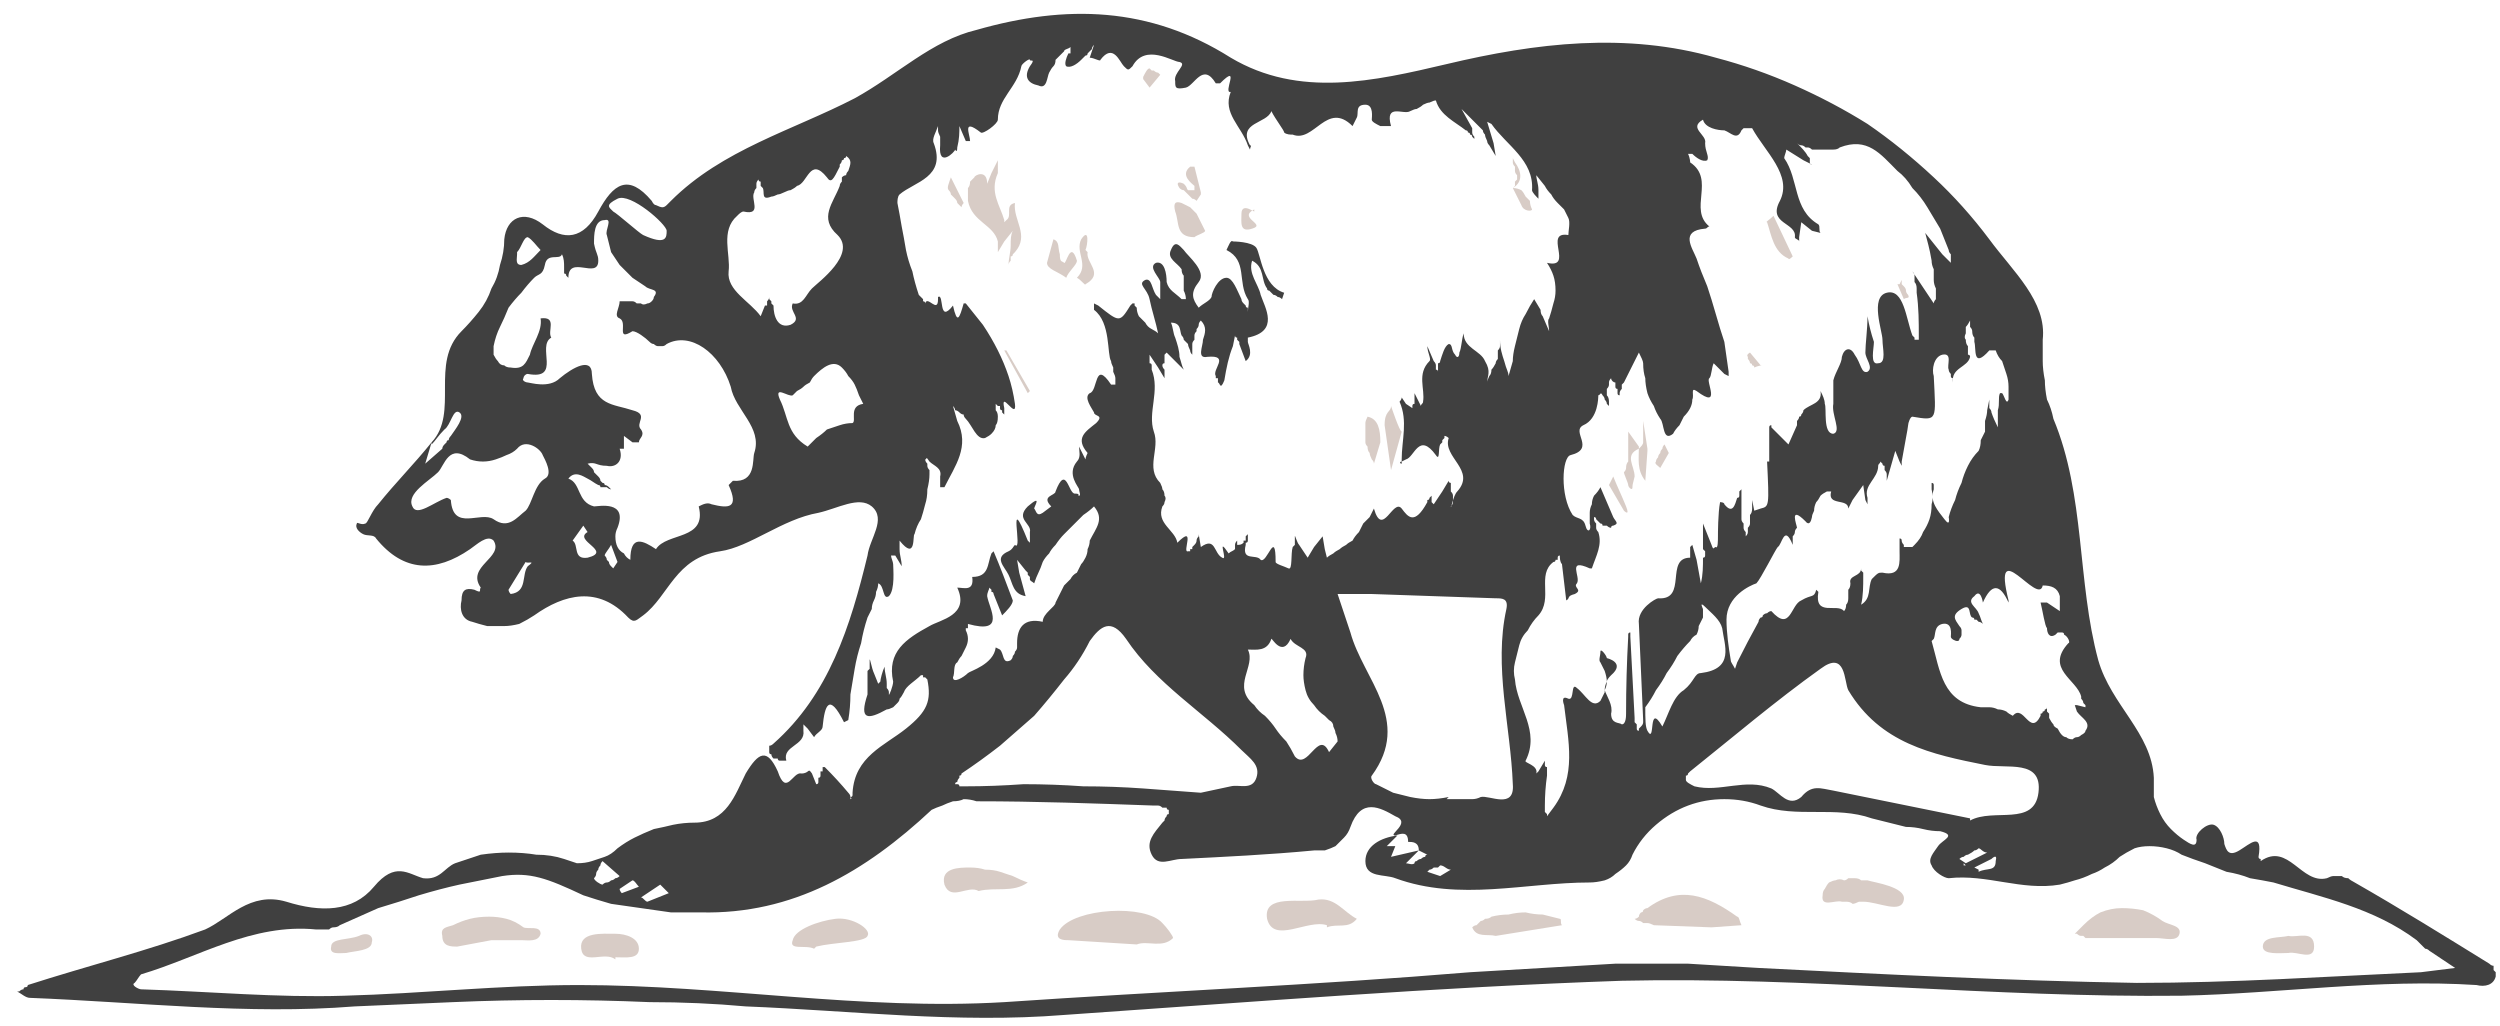 <svg version="1.2" xmlns="http://www.w3.org/2000/svg" viewBox="0 0 117 48" width="117" height="48"><defs><clipPath clipPathUnits="userSpaceOnUse" id="cp1"><path d="m-1-5h117.8v52.74h-117.8z"/></clipPath></defs><style>.a{fill:#404040}.b{fill:#d8ccc6}</style><filter id="f0"><feFlood flood-color="#ffffff" flood-opacity="1" /><feBlend mode="normal" in2="SourceGraphic"/><feComposite in2="SourceAlpha" operator="in" /></filter><g clip-path="url(#cp1)" filter="url(#f0)"><path fill-rule="evenodd" class="a" d="m20.2 20.7c1.3-1.4-0.1-3.7 1.4-5.2q0.4-0.4 0.8-0.9 0.4-0.5 0.6-1.1 0.3-0.5 0.4-1.1 0.2-0.6 0.2-1.2c0.1-1 0.9-1.4 1.8-0.7 1 0.8 1.9 0.7 2.6-0.6 0.7-1.3 1.4-1.8 2.5-0.5q0.1 0.2 0.2 0.2 0.2 0.1 0.3 0.1 0.1 0 0.2-0.1 0.1-0.1 0.2-0.2c2.4-2.4 5.7-3.3 8.6-4.8 2-1.1 3.6-2.7 5.7-3.2 4.2-1.2 8.1-1.1 11.9 1.3 3.2 1.9 6.7 1.1 10.1 0.3 4.2-1 8.4-1.5 12.6-0.3q1.9 0.5 3.7 1.3 1.8 0.8 3.4 1.8 1.6 1.1 3.1 2.5 1.4 1.3 2.6 2.9c1.1 1.5 2.7 2.9 2.5 4.7q0 0.5 0 1 0 0.4 0.1 0.9 0 0.4 0.1 0.9 0.2 0.4 0.3 0.9c1.5 3.6 1.1 7.6 2.1 11.3 0.6 2.1 2.5 3.4 2.6 5.5q0 0.5 0 0.9 0.1 0.4 0.3 0.8 0.2 0.4 0.5 0.7 0.3 0.3 0.6 0.5c0.3 0.2 0.6 0.4 0.6 0-0.1-0.3 0.5-0.8 0.8-0.7 0.3 0.1 0.5 0.6 0.5 0.9 0.1 0.3 0.2 0.6 0.7 0.3 0.5-0.3 1.1-0.9 0.9 0.3q0 0.1 0.1 0.1 0 0 0 0 0 0 0 0 0 0.1 0 0.1c1.3-0.9 1.9 1.1 3.1 0.8q0.2-0.1 0.3-0.1 0.2 0 0.4 0 0.1 0.1 0.3 0.1 0.1 0.1 0.3 0.2c2.1 1.2 4.2 2.5 6.3 3.8q0.1 0.1 0.2 0.1 0 0.1 0 0.2 0.1 0.1 0.1 0.1 0 0.1 0 0.2c-0.1 0.4-0.5 0.5-0.9 0.4-4.6-0.3-9.2 0.4-13.8 0.5-8.8 0.1-17.5-0.9-26.2-0.7-8.7 0.3-17.4 1-26.1 1.6-5 0.4-9.9-0.2-14.9-0.4q-2.2-0.2-4.5-0.2-2.3-0.1-4.6-0.1-2.3 0-4.6 0.1-2.3 0.1-4.6 0.2c-5 0.4-10.1-0.2-15.2-0.4-0.2 0-0.4-0.2-0.6-0.3q0.1 0 0.1 0 0.1-0.1 0.2-0.1 0-0.1 0.1-0.1 0.1 0 0.1-0.1c2.8-0.9 5.6-1.6 8.3-2.6 1.1-0.5 2.1-1.8 3.8-1.3 1.6 0.5 3.1 0.5 4.1-0.7 1-1.2 1.6-0.6 2.3-0.4 0.8 0.1 1-0.5 1.5-0.7q0.6-0.2 1.2-0.4 0.7-0.1 1.3-0.1 0.7 0 1.3 0.1 0.7 0 1.3 0.2 0.3 0.1 0.6 0.2 0.4 0 0.7-0.1 0.3-0.1 0.6-0.2 0.3-0.1 0.6-0.4 0.4-0.3 0.8-0.5 0.4-0.2 0.9-0.4 0.5-0.1 0.9-0.2 0.5-0.1 1-0.1c1.5 0 1.9-1.3 2.4-2.3 0.6-1 1-1.2 1.5-0.1 0.4 1.2 0.7 0 1.1 0.1 0.4 0 0.3-0.3 0.5 0l0.2 0.5q0.1 0 0.1-0.1 0-0.1 0-0.2 0.1 0 0.1-0.1 0-0.1 0-0.2 0 0 0.1 0 0-0.1 0-0.1 0 0 0-0.1 0.1 0 0.1 0 0.6 0.6 1.1 1.2 0.1 0.1 0.1 0.2 0 0 0 0 0.1 0 0.1-0.1 0-0.1 0-0.1c0.1-1.7 1.5-2.2 2.5-3 1-0.8 1.2-1.3 1-2.3q-0.1-0.1-0.1-0.1 0 0-0.1 0 0 0 0-0.1-0.1 0-0.1 0c-0.3 0.3-0.7 0.5-0.8 0.8q-0.1 0.2-0.2 0.3 0 0.1-0.1 0.2-0.1 0.1-0.2 0.2-0.2 0.1-0.3 0.1c-0.9 0.5-1.3 0.5-0.9-0.7q0-0.1 0-0.2 0-0.1 0-0.3 0-0.1 0-0.2 0-0.1 0-0.2 0-0.1 0-0.2 0.1-0.1 0.1-0.1 0-0.1 0-0.2 0-0.1 0-0.2c0-0.2 0.1 0.4 0.2 0.6l0.2 0.5c0 0 0.1-0.1 0.1-0.1 0-0.1 0.1-0.5 0.2-0.7 0 0.3 0.1 0.5 0.1 0.8q0 0.1 0 0.1 0 0.1 0 0.1 0.1 0.1 0.1 0.2 0 0 0 0.1c0 0.1 0.2-0.4 0.2-0.6-0.3-1.4 0.6-2 1.7-2.6 0.5-0.3 1.9-0.5 1.3-1.8 0.3 0 0.8 0.2 0.7-0.5 0.8 0 0.7-0.6 0.9-1.1l0.1-0.1c0.3 0.7 0.6 1.5 0.9 2.3 0 0.2-0.3 0.5-0.5 0.7l-0.4-1q0-0.1-0.1-0.1 0 0 0-0.1 0 0-0.1-0.1 0 0 0 0c0 0.1-0.1 0.2-0.1 0.4 0.1 0.6 0.9 1.8-0.9 1.3q0 0 0 0.1 0 0 0 0.1-0.1 0-0.1 0 0 0.1 0 0.1 0.1 0.2 0.1 0.4 0 0.2-0.1 0.4-0.1 0.2-0.2 0.4-0.1 0.1-0.2 0.3c-0.2 0.1-0.1 0.5-0.2 0.7 0 0.3 0.5 0 0.7-0.2 0.1-0.1 1.2-0.4 1.3-1.2l0.2 0.1c0.2 0.2 0.1 0.7 0.5 0.5q0.1-0.1 0.1-0.2 0.1-0.1 0.1-0.2 0.1-0.1 0.1-0.2 0-0.1 0-0.2c0-0.7 0.3-1.2 1.2-1 0-0.4 0.6-0.7 0.6-0.9q0.1-0.2 0.2-0.4 0.1-0.2 0.2-0.4 0.1-0.1 0.3-0.3 0.1-0.2 0.3-0.3 0.1-0.2 0.2-0.4 0.1-0.1 0.2-0.3 0.1-0.2 0.1-0.4 0.1-0.2 0.1-0.4c0.3-0.6 0.7-1 0.2-1.6q-0.2 0.2-0.5 0.4-0.2 0.2-0.4 0.4-0.3 0.3-0.5 0.5-0.2 0.2-0.4 0.5-0.2 0.2-0.3 0.4-0.2 0.2-0.3 0.4-0.1 0.3-0.2 0.5-0.1 0.2-0.2 0.5c-0.1-0.1-0.2-0.1-0.2-0.2q0-0.1 0-0.1-0.1-0.1-0.1-0.1 0 0 0-0.1 0 0-0.1-0.1l-0.4-0.5 0.1 0.6 0.3 1.1c-0.6-0.1-0.6-0.6-0.8-1-0.2-0.4-0.7-0.8 0-1.1 0.2-0.1 0.2-0.2 0.3-0.3 0.4 0.4-0.4-2.7 0.6-0.2 0 0 0.1 0.1 0.1 0.1q0-0.1 0-0.1 0-0.1 0-0.1 0-0.1 0-0.1 0-0.1 0-0.2c0.1-0.4-0.7-0.6-0.1-1.2 0.7-0.6 0.3 0 0.3 0.1 0.1 0.1 0.1 0.4 0.4 0.2l0.4-0.3c-0.5-0.5 0.2-0.5 0.2-0.7 0.5-1.3 0.6 0.1 0.9 0.1 0.3 0 0.1 0.1 0.2 0.1 0.1 0 0-0.2 0-0.3 0-0.1-0.6-0.7-0.1-1.3 0.2-0.2 0.1-0.5 0.1-0.7q0.1 0.2 0.3 0.6c0-0.1 0.1-0.3 0.1-0.3-0.6-0.7-0.1-1 0.4-1.4 0.4-0.4-0.1-0.3-0.1-0.5-0.1-0.2-0.5-0.7-0.2-0.9 0.4-0.1 0.2-1.6 1-0.4h0.2q0-0.2 0-0.3 0-0.1-0.1-0.3 0-0.1 0-0.2-0.1-0.2-0.1-0.3c-0.2-0.3 0-1.8-0.8-2.4 0 0 0-0.2 0-0.3l0.2 0.1c1 0.8 1 0.8 1.5 0l0.1-0.1q0 0 0.1 0 0 0 0 0.1 0 0 0 0 0 0 0.1 0.1 0 0.2 0.1 0.4 0.1 0.1 0.3 0.3 0.1 0.2 0.3 0.3 0.2 0.1 0.3 0.2c-0.1-0.5-0.3-1.1-0.4-1.6-0.1-0.5-0.6-0.7-0.2-0.9 0.3-0.1 0.3 0.4 0.5 0.7l0.2 0.2v-0.8c0-0.2-0.6-0.7-0.2-0.9 0.4-0.1 0.5 0.5 0.5 0.9 0.1 0.4 0.4 0.5 0.7 0.8h0.2q0-0.2-0.1-0.4 0-0.2 0-0.3 0-0.2 0-0.4-0.1-0.1-0.1-0.3c-0.2-0.3-0.7-0.5-0.5-0.9 0.2-0.5 0.4-0.2 0.6 0 0.2 0.3 1.1 1 0.7 1.5-0.4 0.5-0.3 0.8 0 1.2 0.2-0.2 0.5-0.3 0.6-0.5 0-0.2 0.3-0.9 0.7-0.9 0.3 0 0.5 0.6 0.7 1q0 0.1 0.1 0.2 0 0 0.1 0.1 0 0.1 0.1 0.1 0 0.1 0 0.2c0-0.2 0.1-0.5 0-0.6-0.5-0.8 0-1.8-1-2.3 0.1-0.2 0.2-0.5 0.3-0.4 0 0 0.9 0 1.1 0.3 0.2 0.3 0.3 1.8 1.3 2.1l-0.1 0.3q-0.1-0.1-0.2-0.1-0.1-0.1-0.2-0.1-0.1-0.1-0.2-0.2-0.1 0-0.1-0.1c-0.3-0.4-0.1-1-0.7-1.3-0.2 0.6 0.3 1.1 0.4 1.6 0.2 0.6 0.9 1.7-0.6 2 0 0 0 0.2 0 0.2 0 0.1 0.3 0.6-0.1 0.9l-0.3-0.8q0 0 0-0.1 0 0-0.1-0.1 0 0 0-0.1-0.1 0-0.1-0.1l-0.1 0.5c-0.2 0.5-0.3 1-0.4 1.6-0.2 0.5-0.2 0.1-0.3 0.1q0 0 0-0.1 0 0 0-0.1-0.1 0-0.1 0 0-0.1 0-0.1c-0.2-0.3 0.7-1-0.4-0.9-0.5 0.1-0.2-0.5-0.2-0.8 0.1-0.3 0.2-0.6-0.1-0.9q-0.1 0.1-0.1 0.2 0 0.1-0.1 0.2 0 0 0 0.1-0.1 0.1-0.1 0.2 0 0.1 0 0.2-0.1 0.1-0.1 0.2 0 0.2 0 0.3 0 0.1 0 0.2-0.1-0.1-0.1-0.2-0.1-0.2-0.1-0.3-0.1-0.1-0.2-0.2 0-0.1-0.1-0.2c-0.1-0.2 0-0.6-0.5-0.6 0.1 0.2 0.1 0.5 0.2 0.7 0.1 0.3 0.2 0.6 0.2 0.9 0.1 0.3 0.1 0.4 0.2 0.6l-0.5-0.5-0.3-0.3q-0.1 0.1-0.1 0.1 0 0.1 0 0.2 0 0.1 0 0.2-0.1 0-0.1 0.1 0 0.1 0.1 0.2 0 0 0 0.1 0 0.1 0 0.2 0 0 0 0.1l-0.3-0.5-0.4-0.6q0 0.1 0 0.2 0 0.1 0 0.2 0.1 0 0.1 0.1 0 0.1 0 0.2c0.4 1-0.2 2 0.1 2.9 0.3 0.8-0.4 1.7 0.3 2.4q0.1 0.2 0.1 0.3 0.1 0.1 0.1 0.3 0.1 0.1 0 0.3 0 0.1-0.1 0.2c-0.3 0.8 0.6 1.1 0.7 1.7 0.9-0.9 0.2 0.5 0.5 0.4q0.1 0 0.1 0 0-0.1 0-0.1 0.1 0 0.1 0 0-0.1 0-0.1 0.1-0.1 0.1-0.1 0.1-0.1 0.1-0.2 0-0.1 0.1-0.2 0 0 0-0.1l0.1 0.6c0.7-0.5 0.6 0.3 1 0.5 0.3 0.2-0.3-1.1 0.3-0.2 0.1-0.1 0.2-0.1 0.3-0.2q0-0.1 0-0.2 0-0.1 0.1-0.2 0-0.1 0-0.2 0-0.1 0-0.2v0.6c0.1 0 0.2 0 0.3-0.1q0 0 0-0.1 0.1 0 0.1 0 0-0.1 0-0.2 0 0 0.1-0.1 0 0.1 0 0.2 0 0 0 0.1 0 0.1-0.1 0.1 0 0.1 0 0.1c-0.2 0.8 0.5 0.4 0.7 0.7 0.3 0.2 0.7-1.5 0.7 0.1 0 0.1 0.4 0.2 0.6 0.3 0.2 0.1 0.1-0.7 0.2-1q0.1-0.1 0.1-0.1 0-0.1 0-0.1 0-0.1 0-0.2 0 0 0-0.1c0-0.1 0.1 0.3 0.2 0.4l0.4 0.6 0.3-0.5 0.4-0.5 0.1 0.6 0.1 0.4q0.1-0.1 0.3-0.2 0.1-0.1 0.3-0.2 0.1-0.1 0.3-0.2 0.1-0.1 0.3-0.2 0.1-0.2 0.3-0.4 0.1-0.2 0.2-0.4 0.1-0.1 0.3-0.3 0.1-0.2 0.2-0.4c0.4 1.4 0.9-0.5 1.3 0 0.3 0.4 0.6 0.8 1.2-0.3q0-0.1 0-0.1 0.1 0 0.1-0.1 0 0 0.1-0.1 0 0 0-0.1 0 0.1 0 0.1 0 0.1 0 0.1 0 0 0 0.1 0 0 0 0.1c0 0 0.1 0.1 0.1 0.1l0.4-0.6 0.3-0.5q0 0.1 0.1 0.1 0 0.1 0 0.2 0 0 0 0.1 0 0.1 0 0.1 0.1 0.1 0.1 0.2 0 0.1 0 0.2 0 0.1 0 0.1 0 0.1-0.1 0.2c0 0.2 0.1-0.5 0.3-0.7 0.9-1-0.7-1.6-0.4-2.5 0 0-0.1-0.1-0.2-0.1q0 0 0 0.1 0 0-0.1 0.1 0 0 0 0.1 0 0-0.1 0.1c-0.1 0.2 0 0.8-0.2 0.5-0.8-1.1-1 0.1-1.4 0.2q-0.2 0.1-0.2 0.1 0-0.1 0-0.1c0-0.9 0.3-1.8-0.1-2.7 0 0 0.1-0.1 0.1-0.2l0.2 0.3 0.3 0.2q0 0 0-0.1 0 0 0 0 0-0.1 0.1-0.1 0-0.1 0-0.1 0 0 0-0.1 0 0 0-0.1 0 0 0-0.1 0 0 0-0.1l0.2 0.4 0.1 0.2c0-0.1 0.1-0.1 0.1-0.2 0.1-0.6-0.3-1.3 0.3-1.9 0.1-0.1-0.1-0.4-0.1-0.7l0.3 0.7q0.1 0.1 0.1 0.2 0 0 0 0.1 0 0 0 0.1 0.1 0 0.1 0.1 0-0.1 0-0.1 0-0.1 0-0.1 0-0.1 0-0.2 0.1 0 0.1-0.1c0.1-0.3 0.2-0.7 0.4-0.8 0.2 0 0.1 0.3 0.3 0.5 0.1 0.2 0.2 0.1 0.2-0.1 0.1-0.2 0.1-0.6 0.2-0.9 0 0.7 0.8 0.8 1 1.3 0.3 0.5 0.1 0.7 0.1 1q0-0.1 0.1-0.3 0.1-0.1 0.1-0.3 0.1-0.1 0.2-0.3 0-0.1 0.1-0.2 0-0.1 0-0.2 0-0.1 0-0.2 0.1-0.1 0.1-0.2 0-0.2 0-0.3c0 0.4 0.1 0.7 0.2 1 0.1 0.4 0.2 0.5 0.2 0.7l0.2-0.7q0-0.3 0.1-0.7 0.1-0.4 0.2-0.8 0.1-0.4 0.3-0.7 0.2-0.4 0.4-0.7l0.3 0.5q0 0.2 0.1 0.3l0.3 0.7c0-0.2-0.1-0.5 0-0.6q0.1-0.3 0.2-0.7 0.1-0.3 0.1-0.6 0-0.4-0.1-0.7-0.1-0.3-0.3-0.6c1.3 0.3-0.2-1.5 1-1.3 0-0.2 0.1-0.6 0-0.8q-0.1-0.2-0.2-0.4-0.2-0.2-0.3-0.3-0.2-0.2-0.3-0.4-0.2-0.2-0.3-0.4l-0.4-0.5c0 0.2 0.1 0.4 0.1 0.7q0 0 0 0.1 0 0 0 0.1 0 0.1 0 0.1 0 0.1 0 0.1c-0.1-0.1-0.3-0.3-0.3-0.4 0.1-1.4-1.2-2.1-1.9-3.1 0 0-0.2-0.1-0.2-0.1l0.3 1 0.1 0.6-0.3-0.5q-0.1-0.1-0.1-0.2-0.1-0.2-0.1-0.3-0.1-0.1-0.1-0.2-0.1-0.1-0.2-0.2-0.1-0.1-0.2-0.2-0.1-0.1-0.2-0.2-0.1-0.1-0.2-0.2-0.1-0.1-0.2-0.2l0.5 0.9q0 0.1 0 0.1 0 0.1 0 0.1 0 0.1 0.1 0.2 0 0 0 0.1-0.1-0.1-0.1-0.1 0-0.1-0.1-0.1 0-0.1-0.1-0.1 0-0.1-0.1-0.1c-0.5-0.4-1.2-0.7-1.4-1.4q-0.1 0-0.3 0.1-0.1 0-0.3 0.1-0.1 0.1-0.3 0.2-0.1 0-0.3 0.1c-0.3 0.2-1.2-0.4-0.9 0.7q-0.1 0-0.2 0 0 0-0.1 0 0 0-0.1 0 0 0-0.1 0c-0.2-0.1-0.4-0.2-0.4-0.3 0-0.1 0.1-0.7-0.3-0.7-0.5 0-0.3 0.4-0.4 0.6l-0.2 0.4c-1.2-1.2-1.8 0.8-2.8 0.4-0.1 0-0.3 0-0.4-0.1 0-0.1-0.4-0.6-0.6-1-0.2 0.6-1.6 0.5-1 1.6 0.1 0 0 0.1 0 0.2 0 0-0.1-0.2-0.1-0.2-0.3-0.9-1.2-1.5-0.8-2.5-0.4 0.1 0.5-1.4-0.5-0.4-0.1 0-0.2 0-0.2 0-0.6-1-1 0.1-1.4 0.2-0.5 0.1-0.5 0-0.5-0.3-0.1-0.4 0.6-0.8 0.2-0.9-0.3 0-1.6-0.9-2.2 0.2-0.2 0.2-0.2 0.2-0.4 0-0.2-0.2-0.5-1.1-1.1-0.3 0 0.1-0.3-0.1-0.5-0.1l0.2-0.6q-0.1 0.1-0.1 0.2-0.1 0.1-0.2 0.2 0 0.1-0.1 0.1-0.1 0.1-0.2 0.2c-0.2 0.2-0.5 0.4-0.7 0.3-0.1-0.1 0-0.4 0.1-0.6q0.1 0 0.1 0 0-0.1 0-0.1 0-0.1 0-0.1 0 0 0-0.1c-0.1 0.1-0.3 0.1-0.3 0.2q-0.1 0.1-0.2 0.2-0.1 0.1-0.2 0.2 0 0.2-0.1 0.3-0.1 0.1-0.2 0.3c-0.1 0.2-0.1 0.8-0.5 0.6-0.5-0.1-0.7-0.4-0.4-0.9 0.3-0.4 0-0.2 0-0.3 0-0.1-0.4 0.2-0.4 0.3-0.2 1-1.1 1.5-1.1 2.5 0 0.2-0.7 0.7-0.8 0.6-0.9-0.7-0.5 0.1-0.5 0.4h-0.2l-0.3-0.7c0 0.3 0 0.6-0.1 1 0 0.3-0.1 0.1-0.1 0.1 0 0.1-0.8 0.9-0.7-0.2q0-0.1 0-0.2 0-0.1 0-0.2-0.1-0.2-0.1-0.3 0-0.1 0-0.2c-0.1 0.3-0.3 0.6-0.2 0.8 0.6 1.6-0.9 1.8-1.6 2.4-0.1 0.1-0.1 0.3-0.1 0.4q0.1 0.5 0.2 1.1 0.1 0.5 0.2 1.1 0.1 0.5 0.3 1 0.1 0.5 0.3 1.1 0 0 0.1 0.1 0 0 0.1 0.1 0 0 0 0.1 0.1 0 0.1 0.1c0.1-0.4 0.6 0.5 0.6-0.2v-0.1c0.3-0.2 0 1.3 0.7 0.4 0.2 0.9 0.3 0.6 0.5-0.1h0.1q0.4 0.5 0.8 1 0.4 0.6 0.7 1.2 0.3 0.6 0.5 1.2 0.2 0.6 0.3 1.3c0.1 0.8-0.7-0.7-0.5 0.2q0 0.1 0 0.1 0 0.1 0 0.1 0 0.1 0 0.2 0 0 0 0.1 0-0.1 0-0.2 0 0-0.1-0.1 0 0 0-0.1-0.1 0-0.1-0.1 0 0 0-0.1-0.1 0-0.1 0 0 0 0 0-0.1-0.1-0.1-0.1c0 0.1 0 0.2 0 0.3q0.1 0.1 0.1 0.3 0 0.3-0.1 0.4 0 0.2-0.2 0.4-0.1 0.1-0.3 0.2c-0.4 0.1-0.6-0.6-0.9-0.9q-0.1-0.1-0.1-0.2-0.1 0-0.2-0.1-0.1-0.1-0.2-0.1 0-0.1-0.1-0.2l0.2 0.7c0.6 1.2-0.1 2.1-0.6 3.1h-0.2q0-0.1 0-0.1 0-0.1 0-0.1 0-0.1 0-0.2 0 0 0-0.1c0.1-0.4-0.3-0.5-0.5-0.7-0.2-0.3-0.1-0.1-0.2-0.1q0 0.1 0.1 0.2 0 0.1 0 0.1 0 0.1 0.1 0.2 0 0.1 0 0.2 0 0.3-0.1 0.7 0 0.4-0.1 0.7-0.1 0.4-0.2 0.7-0.2 0.3-0.3 0.7c-0.1 0 0.1 1.3-0.7 0.3q0 0 0 0.1 0 0 0 0.1 0 0 0 0.1 0 0 0 0.1c0 0.3 0.1 0.5 0.1 0.8l-0.3-0.5h-0.2c0 0.1 0.1 0.3 0.1 0.4 0 0.2 0.1 1.2-0.2 1.5-0.3 0.2-0.2-0.5-0.5-0.6q0 0.2-0.1 0.4 0 0.2-0.1 0.4-0.1 0.2-0.1 0.4-0.1 0.2-0.2 0.4-0.2 0.6-0.3 1.2-0.2 0.6-0.3 1.2-0.1 0.6-0.2 1.2 0 0.6-0.1 1.2c0 0-0.2 0.1-0.2 0.1-0.7-1.4-0.9-0.8-1 0.2 0 0.2-0.3 0.3-0.4 0.5l-0.3-0.4-0.2-0.2q0 0 0 0.1 0 0 0 0.1 0 0 0 0 0 0.1 0 0.1c0.1 0.7-1 0.7-0.8 1.4q-0.1 0-0.2 0-0.1 0-0.1 0-0.1 0-0.1-0.1-0.1 0-0.2 0-0.1-0.1-0.1-0.2-0.1 0-0.1-0.1 0-0.2 0-0.3 0.1 0 0.2-0.1c2.6-2.3 3.6-5.5 4.4-8.8 0.1-0.8 0.9-1.7 0.2-2.3-0.6-0.5-1.6 0.1-2.5 0.3-1.7 0.3-3.2 1.6-4.6 1.8-2.1 0.3-2.4 2.1-3.6 3-0.3 0.2-0.4 0.4-0.7 0.1-1.4-1.5-3-1.1-4.4-0.1q-0.3 0.2-0.7 0.4-0.4 0.1-0.7 0.1-0.4 0-0.8 0-0.4-0.1-0.7-0.2c-0.5-0.1-0.6-0.6-0.5-1 0-0.5 0.2-0.6 0.6-0.5 0.4 0.2 0.2 0 0.3-0.1-0.7-1 1.1-1.4 0.6-2.2-0.3-0.3-0.8 0.2-1.1 0.4-1.6 1.1-3.1 1.1-4.4-0.5-0.1-0.2-0.4-0.1-0.6-0.2-0.2-0.1-0.4-0.3-0.3-0.5 0-0.1 0.2 0.1 0.4 0 0.1 0 0.3-0.6 0.6-0.9 0.8-1 1.7-1.9 2.5-2.9l-0.3 1 0.8-0.7q0-0.1 0.1-0.2 0 0 0.1-0.1 0-0.1 0.1-0.1 0-0.1 0.1-0.2c0.2-0.3 0.7-0.9 0.4-1.1-0.3-0.2-0.4 0.6-0.7 0.8-0.3 0.3-0.4 0.5-0.6 0.7m19.5 16.7q0 0 0.1-0.1-0.1 0.1-0.1 0.1zm0.1-0.1c0 0 0.1 0 0-0.1q0 0.1 0 0.1 0 0 0 0zm25.8-15.7q0 0.1 0 0c0 0 0 0 0 0zm0 0c-0.1 0-0.1-0.1 0-0.1q0 0.1 0 0.1zm-0.3 17.9l-0.2 0.5 1.3-0.3-0.6 0.6c0.1 0 0.3 0.1 0.4 0q0-0.1 0.1-0.1 0.1-0.1 0.2-0.1 0.1-0.1 0.2-0.1 0-0.1 0.1-0.1l-0.4-0.2c0-0.4-0.3-0.4-0.5-0.4 0-0.5-0.3-0.4-0.6-0.3-0.4 0 0.8-0.6 0-0.9-0.7-0.4-1.6-0.9-2.1 0.5q-0.1 0.3-0.3 0.5-0.2 0.2-0.4 0.4-0.2 0.1-0.5 0.2-0.3 0-0.5 0c-2.1 0.2-4.2 0.3-6.2 0.4-0.5 0-1.1 0.4-1.4-0.2-0.3-0.6 0.1-1 0.5-1.5q0 0 0.1-0.1 0-0.1 0.1-0.2 0-0.1 0.1-0.1 0-0.1 0-0.2-0.1 0-0.1-0.1-0.1 0-0.2 0-0.1-0.1-0.2-0.1-0.1 0-0.2 0c-2.8-0.1-5.5-0.2-8.3-0.2q-0.3-0.1-0.6-0.1-0.2 0.1-0.5 0.1-0.3 0.1-0.5 0.2-0.3 0.1-0.5 0.2c-3.1 2.9-6.5 4.9-10.8 4.8q-0.7 0-1.4 0-0.7-0.1-1.4-0.2-0.7-0.1-1.4-0.2-0.7-0.2-1.3-0.4c-1.7-0.8-2.5-1.1-3.8-0.9q-1 0.2-2 0.4-0.9 0.2-1.9 0.5-0.9 0.3-1.9 0.6-0.9 0.4-1.8 0.8-0.1 0.1-0.3 0.1-0.1 0-0.2 0.1-0.2 0-0.3 0-0.2 0-0.3 0c-3-0.3-5.5 1.3-8.2 2.1-0.1 0.1-0.2 0.3-0.3 0.4-0.2 0.1 0.2 0.3 0.3 0.3 3.2 0.1 6.4 0.4 9.5 0.3 3.7-0.1 7.3-0.5 11-0.5 6.7 0 13.2 1.2 19.9 0.8 7.3-0.5 14.6-0.8 21.8-1.4q1.7-0.1 3.4-0.2 1.7-0.1 3.4-0.2 1.7 0 3.4 0 1.6 0.1 3.3 0.2c5.9 0.3 11.8 0.6 17.7 0.7 4.5 0 8.9-0.3 13.3-0.5l1.6-0.2-1.2-0.8q-0.1-0.1-0.2-0.1-0.1-0.1-0.1-0.1-0.1-0.1-0.2-0.2 0 0-0.1-0.1c-2-1.5-4.4-2-6.7-2.7q-0.5-0.1-1.1-0.2-0.5-0.2-1.1-0.3-0.5-0.2-1-0.4-0.6-0.2-1.1-0.4-0.3-0.2-0.7-0.3-0.4-0.1-0.8-0.1-0.4 0-0.7 0.1-0.4 0.2-0.7 0.4-0.3 0.3-0.7 0.5-0.3 0.2-0.6 0.3-0.4 0.2-0.8 0.3-0.3 0.1-0.7 0.2c-1.8 0.3-3.4-0.5-5.2-0.3-0.2 0-0.7-0.3-0.8-0.6-0.2-0.3 0.1-0.6 0.3-0.9 0.2-0.3 0.9-0.5 0.1-0.7q-0.4 0-0.8-0.1-0.4-0.1-0.8-0.1-0.4-0.1-0.8-0.2-0.4-0.1-0.8-0.2c-1.7-0.6-3.5 0-5.2-0.6q-0.8-0.3-1.7-0.3-0.9 0-1.7 0.3-0.8 0.3-1.5 0.9-0.7 0.6-1.1 1.4-0.1 0.3-0.3 0.5-0.2 0.2-0.5 0.4-0.2 0.2-0.5 0.3-0.4 0.1-0.7 0.1c-3 0-6.1 0.9-9.1-0.2-0.5-0.2-1.4 0-1.4-0.8 0-0.7 0.7-1.1 1.5-1.2l-0.5 0.5h0.5zm17.5-18v-1.3q0 0 0-0.1 0-0.1 0-0.1 0-0.1 0-0.1 0-0.1 0.1-0.1 0 0 0 0 0 0 0 0 0 0.1 0 0.1 0 0 0 0l0.8 0.8 0.4-0.9q0-0.1 0-0.2 0.1-0.1 0.1-0.2 0.1 0 0.1-0.1 0.1-0.1 0.1-0.2c0.3-0.3 0.9-0.3 0.8-0.9 0.1 0.2 0.2 0.4 0.2 0.6 0.1 0.2-0.1 1.4 0.4 1.4 0.4-0.1-0.1-0.9 0-1.4 0-0.5 0-0.8 0-1.1 0.1-0.4 0.4-0.8 0.4-1.1 0.1-0.4 0.4-0.5 0.6-0.1 0.3 0.4 0.3 0.9 0.6 0.8 0.3-0.2-0.1-0.6-0.1-0.9 0-0.4 0.1-1.1 0.1-1.7q0.1 0.6 0.3 1.2c0 0.3-0.2 1.1 0.2 1 0.4 0 0.2-0.7 0.2-1.1 0-0.4-0.6-2 0.2-2.2 0.8-0.2 0.9 1.2 1.2 2q0 0 0.1 0.1 0 0 0 0.1 0 0 0.1 0 0 0.1 0 0.1 0 0 0-0.1 0.1 0 0.1 0 0-0.1 0-0.1 0 0 0-0.1c0-0.6 0-1.3-0.1-2q0-0.1 0-0.2 0-0.2-0.1-0.3 0-0.1 0-0.3 0-0.1-0.1-0.2l0.6 0.9 0.4 0.6c0-0.1 0.1-0.2 0.1-0.2q0-0.3 0-0.5-0.1-0.2-0.1-0.4 0-0.3 0-0.5-0.1-0.2-0.1-0.4c-0.1-0.6-0.2-0.9-0.3-1.3l0.8 1 0.4 0.4q0 0 0-0.1 0-0.1 0-0.2 0 0 0-0.1-0.1-0.1-0.1-0.2-0.2-0.5-0.4-1-0.3-0.5-0.6-1-0.3-0.5-0.7-0.9-0.3-0.5-0.7-0.8c-0.8-0.8-1.4-1.6-2.7-1.1q-0.1 0.1-0.3 0.1-0.2 0-0.3 0-0.2 0-0.4 0-0.1 0-0.3 0-0.1-0.1-0.2-0.1-0.1 0-0.1 0-0.1-0.1-0.2-0.1-0.1 0-0.2-0.1c0.2 0.2 0.4 0.4 0.5 0.6q0.1 0.1 0.1 0.1 0 0.1 0 0.1 0 0.1 0 0.1 0 0.1 0.1 0.1l-0.4-0.2-0.8-0.5c0 0.1-0.1 0.3-0.1 0.4 0.7 1 0.4 2.4 1.6 3.1 0.1 0.1 0 0.3 0.1 0.4l-0.4-0.1-0.5-0.4-0.1 0.7q0 0.1 0 0.2c0-0.1-0.2-0.1-0.2-0.2 0.1-0.7-1.3-0.6-0.7-1.7 0.6-1.2-0.7-2.3-1.3-3.4q-0.1 0-0.1 0-0.1 0-0.1 0-0.1 0-0.2 0 0 0-0.1 0.1c-0.2 0.5-0.5 0.1-0.8 0-0.3 0-0.9-0.1-1-0.5-0.7 0.4 0.2 0.7 0.1 1.1 0 0.4 0.2 0.6 0.1 0.8-0.2 0.1-0.5-0.1-0.7-0.3h-0.2c0.1 0.2 0.1 0.4 0.1 0.4 1.2 0.8-0.1 2.2 0.9 3-0.1 0-0.1 0.1-0.2 0.1-1.2 0.1-0.6 0.9-0.4 1.4q0.2 0.6 0.5 1.3 0.2 0.6 0.4 1.3 0.2 0.7 0.4 1.3 0.1 0.7 0.2 1.4 0 0 0 0.1 0 0 0 0 0 0 0 0.1 0 0 0 0l-0.2-0.1-0.5-0.5c-0.1 0.2-0.1 0.6-0.2 0.7-0.2 0.1 0.6 1.5-0.6 0.6-0.3-0.2-0.1 0.2-0.2 0.4q0 0.2-0.1 0.4-0.1 0.2-0.3 0.4-0.1 0.2-0.2 0.4-0.2 0.2-0.3 0.4c-0.5 0.4-0.4-0.5-0.6-0.7q-0.2-0.3-0.3-0.6-0.2-0.3-0.3-0.6-0.1-0.4-0.1-0.7-0.1-0.3-0.1-0.7c0-0.1-0.1-0.3-0.2-0.5l-0.7 1.4q-0.1 0.1-0.1 0.1 0 0.1 0 0.2-0.1 0.1-0.1 0.2 0 0.1 0 0.1-0.1 0-0.1-0.1 0-0.1 0-0.2-0.1 0-0.1-0.1 0-0.1 0-0.2c-0.1 0-0.2-0.1-0.2-0.2q-0.1 0.1-0.1 0.2 0 0 0 0.1 0 0.1-0.1 0.2 0 0 0 0.1 0 0.1 0 0.2 0.1 0.1 0.1 0.3 0 0.1 0 0.2 0 0.1 0.1 0.2-0.1-0.1-0.1-0.2-0.1-0.1-0.1-0.1 0-0.1-0.1-0.2 0-0.1-0.1-0.2c-0.1-0.2-0.1 0-0.2 0 0 0.1 0 1.1-0.7 1.4-0.6 0.3 0.6 1.1-0.6 1.4-0.4 0.1-0.5 1.9 0.1 2.8 0.2 0.2 0.5 0.1 0.6 0.5 0.1 0.4 0.3 0.2 0.2-0.1q0-0.2 0-0.5 0-0.2 0.1-0.4 0-0.2 0.1-0.4 0.2-0.2 0.3-0.4l0.6 1.4c0.1 0.2 0.3 0.3 0 0.4q-0.1 0-0.1 0.1-0.1 0-0.2-0.1 0 0-0.1 0 0 0-0.1 0 0-0.1-0.1-0.1-0.1-0.1-0.1-0.1-0.1-0.1-0.1-0.1 0-0.1-0.1-0.1 0 0.1 0 0.1 0 0.1 0.1 0.2 0 0.1 0 0.2 0 0.1 0.1 0.2c0.2 0.6-0.1 1.1-0.3 1.7q0 0 0 0 0 0 0 0-0.1 0-0.1 0 0 0 0 0c-1.1-0.5-0.4 0.4-0.6 0.7-0.2 0.2 0.3 0.3-0.1 0.5-0.4 0.1-0.2 0.2-0.4 0.3l-0.2-1.7c-0.1-0.1-0.1-0.3-0.1-0.4q-0.1 0-0.1 0.1 0 0 0 0.1-0.1 0-0.1 0 0 0.1-0.1 0.1c-0.8 0.6 0 1.7-0.7 2.5q-0.3 0.3-0.5 0.7-0.3 0.3-0.4 0.7-0.1 0.4-0.2 0.8-0.1 0.4 0 0.8c0.1 1.3 1.2 2.4 0.5 3.8-0.1 0.1 0.6 0.2 0.5 0.6l0.1-0.1 0.3-0.5q0 0.1 0 0.2 0 0.1 0.1 0.1 0 0.1 0 0.2 0 0.1 0 0.2-0.1 0.7-0.1 1.4 0 0.1 0 0.2 0 0 0 0.1 0 0 0.1 0.1 0 0.1 0 0.1l0.3-0.4c1.1-1.5 0.7-3.1 0.5-4.8 0 0-0.2-0.5 0.2-0.3 0.3 0.1 0.1-0.8 0.4-0.5 0.4 0.3 0.7 1 1.1 0.6q0.1-0.2 0.2-0.4 0-0.1 0-0.1c0.1 0.3 0.4 0.7 0.3 1.1 0 0.5 0.4 0.4 0.5 0.5 0.2 0 0.2-0.4 0.2-0.5q0-1.8 0.1-3.6 0 0 0 0 0-0.1 0-0.1 0 0 0 0 0-0.1 0.1-0.1 0 0 0 0 0 0.1 0 0.1 0 0 0 0 0 0.1 0 0.1 0.1 1.9 0.2 3.8 0 0.1 0 0.2 0.1 0.1 0.1 0.1 0 0.1 0 0.2 0 0.1 0.1 0.1 0 0 0-0.1 0.1-0.1 0.1-0.1 0.1-0.1 0.1-0.2 0-0.1 0-0.1-0.1-2.3-0.2-4.5c-0.1-0.7 0.8-1.2 0.9-1.2 1.4 0.1 0.3-1.9 1.5-1.9q0-0.1 0-0.2 0 0 0-0.1 0-0.1 0-0.2 0.1-0.1 0.1-0.1l0.2 0.7 0.2 1.1c0.1-0.4 0.1-0.8 0.1-1.2q0.1 0 0.1-0.1 0 0 0-0.1 0 0 0-0.1 0 0-0.1-0.1v-1.2l0.4 1c0.1 0.3 0.1 0.1 0.2 0.1 0.1 0.1 0.1-0.3 0.1-0.5 0-0.1 0-1.1 0.1-1.6 0 0 0.2 0 0.2 0.1 0.4 0.5 0.5 0 0.6-0.3q0.1 0 0.1-0.1 0 0 0-0.1 0-0.1 0-0.1 0.1-0.1 0.1-0.1 0 0 0 0.1 0 0.1 0 0.1 0 0.1 0 0.1 0 0.1 0 0.2 0 0.1 0 0.2 0 0.1 0 0.2 0 0.1 0 0.2 0 0.2 0 0.3 0 0.1 0.1 0.2 0 0.1 0 0.2 0 0.1 0.1 0.2 0 0.1 0 0.2 0.1-0.1 0.1-0.2 0-0.1 0-0.2 0.1-0.1 0.1-0.2 0-0.1 0-0.2 0-0.1 0-0.2 0.1-0.1 0.1-0.3 0-0.1 0-0.2 0-0.1 0-0.2l0.1 0.5 0.3-0.1c0.4-0.1 0.4-0.1 0.3-2.2zm-7.6 10.3q0-0.2-0.1-0.5-0.1-0.2-0.2-0.4c-0.1-0.1 0-0.3 0-0.5 0-0.2 0.3 0.2 0.3 0.3 0 0 0.9 0.2 0.2 0.8q-0.2 0.2-0.2 0.3 0 0 0 0zm0 0q0 0.2-0.1 0.4 0-0.2 0.1-0.4zm-46.2-10.9c0.2 0.6-0.2 0.9-0.6 0.8-0.5 0-0.5-0.2-0.9-0.1q0.1 0.1 0.2 0.2 0.1 0.1 0.1 0.2 0.1 0.1 0.2 0.2 0.1 0.1 0.1 0.2 0.1 0.1 0.1 0.1 0.1 0 0.1 0.1 0.1 0 0.2 0.1 0 0 0.1 0.1-0.1 0-0.2-0.1 0 0-0.1 0-0.1 0-0.2 0 0-0.1-0.1-0.1c-0.2-0.1-0.3-0.2-0.5-0.3-0.2-0.1-0.6-0.4-0.9 0 0.6 0.2 0.4 1.1 1.2 1.3 0.2 0 1.6-0.3 1.1 1q-0.1 0.2-0.1 0.4 0 0.3 0.1 0.5 0.1 0.2 0.3 0.3 0.1 0.2 0.3 0.3c0-1.2 0.6-0.9 1.2-0.5 0.5-0.8 2.4-0.4 2-2 0.2-0.1 0.4-0.2 0.6-0.1 0.8 0.2 1.3 0.2 0.8-0.9 0 0 0.2-0.2 0.2-0.2 1.1 0.1 0.9-1 1-1.3 0.4-1.2-0.9-2-1.1-3.1-0.5-1.6-1.9-2.6-3-2q-0.1 0.1-0.2 0.1-0.1 0-0.2 0-0.1 0-0.2-0.1-0.1 0-0.2-0.1c-0.2-0.2-0.6-0.5-0.8-0.5-0.8 0.5-0.2-0.4-0.6-0.6-0.3-0.1 0-0.5 0-0.8q0.1 0 0.2 0 0.1 0 0.2 0 0.1 0 0.2 0 0.1 0 0.2 0.1 0.1 0 0.2 0 0.1 0.1 0.3 0 0.1 0 0.2-0.1 0.1-0.1 0.1-0.2c0.3-0.4-0.2-0.3-0.4-0.5q-0.3-0.2-0.6-0.4-0.3-0.3-0.6-0.6-0.2-0.3-0.4-0.6-0.1-0.4-0.2-0.8c-0.1-0.2 0.3-0.8-0.1-0.7-0.5 0-0.5 0.7-0.5 1.1 0.1 0.5 0.2 0.5 0.2 0.8 0 0.9-1.4-0.3-1.4 0.8 0 0-0.1-0.1-0.1-0.1q0-0.1-0.1-0.1 0-0.1 0-0.1 0-0.1 0-0.1 0-0.1 0-0.1c0-0.2 0-0.4-0.1-0.6-0.1 0.3-0.7-0.1-0.8 0.5-0.1 0.5-0.3 0.4-0.5 0.6q-0.3 0.3-0.6 0.7-0.3 0.3-0.6 0.7-0.2 0.5-0.4 0.9-0.2 0.4-0.3 0.9 0 0.2 0 0.4 0.1 0.2 0.2 0.3 0.1 0.2 0.3 0.2 0.1 0.1 0.3 0.1c0.6 0.1 0.7-0.2 0.9-0.6 0.1-0.5 0.6-1.1 0.5-1.7 0.8-0.1 0.3 0.6 0.5 0.9-0.7 0.4 0.5 2-1.1 1.7-0.1 0-0.2 0.1-0.2 0.2-0.1 0.1 0.1 0.2 0.2 0.2 0.1 0 1 0.3 1.5-0.2 0.6-0.5 1.5-1 1.5-0.2 0.1 1.5 1 1.4 1.9 1.7 0.8 0.2 0.1 0.6 0.4 0.9 0.2 0.3-0.1 0.4-0.1 0.6h-0.3l-0.4-0.3v0.6zm38.7 16.4q0.2 0 0.4 0 0.2 0 0.4 0 0.2 0 0.4 0 0.2 0 0.4-0.1c0.4-0.1 1.6 0.6 1.5-0.6-0.1-2.7-0.9-5.5-0.3-8.2 0.1-0.5-0.2-0.5-0.5-0.5l-5.8-0.2h-1.6l0.6 1.8c0.6 2.2 2.9 4.1 1 6.7-0.1 0.1 0.1 0.4 0.2 0.4q0.4 0.2 0.8 0.4 0.4 0.1 0.8 0.2 0.5 0.1 0.9 0.1 0.4 0 0.9-0.1zm13.1-8.4c0 0.6 0.1 1.3 0.2 1.9 0 0.1 0.1 0.2 0.2 0.4l0.1-0.3q0.5-1 1-1.9 0-0.1 0.1-0.2 0.1 0 0.1-0.1 0.1-0.1 0.2-0.1 0.1-0.1 0.2-0.1c0.9 1 0.9-0.3 1.4-0.5 0.5-0.3 0.6-0.1 0.7-0.5 0 0 0.1 0.1 0.1 0.1-0.2 1.2 0.9 0.5 1.2 0.9q0.1-0.1 0.1-0.3 0.1-0.1 0.1-0.3 0-0.2 0-0.4 0.1-0.1 0.1-0.3c-0.1-0.4 0.5-0.3 0.5-0.7q0 0.1 0 0.1 0.1 0.1 0.1 0.1 0 0.1 0 0.1 0 0.1 0 0.1c0 0.4 0 0.9-0.1 1.3 0.5-0.3 0.3-0.8 0.5-1.2 0.3-0.3 0.3-0.3 0.5-0.3 0.9 0.2 0.8-0.5 0.8-1q0-0.1 0-0.2 0-0.1 0-0.2 0-0.1 0-0.2 0-0.1 0-0.2 0 0.1 0 0.2 0.1 0 0.1 0.1 0 0.1 0.1 0.2 0 0 0 0.1 0.1 0 0.2 0 0 0 0.1 0 0.1 0 0.1 0 0.1-0.1 0.1-0.1 0.3-0.3 0.4-0.6 0.2-0.3 0.3-0.6 0.1-0.3 0.1-0.7 0.1-0.3 0-0.7 0 0 0-0.1 0 0 0-0.1 0 0 0 0 0-0.1 0-0.1 0.1 0 0.1 0.1 0 0 0 0.1 0 0 0 0 0 0.1 0 0.1c-0.2 0.6 0.2 1 0.5 1.4 0.3 0.4 0.2-0.1 0.2-0.1q0.1-0.4 0.3-0.8 0.1-0.4 0.3-0.8 0.1-0.4 0.3-0.8 0.2-0.4 0.5-0.7 0.1-0.2 0.1-0.5 0.1-0.2 0.2-0.4 0-0.3 0-0.5 0.1-0.3 0.1-0.5l0.1-0.5q0 0.1 0 0.1 0 0.1 0 0.2 0 0 0 0.1 0.1 0.1 0.1 0.2 0.1 0.3 0.3 0.7c0-0.3 0-0.6 0-0.8 0.1-0.3 0-0.6 0.1-0.8h0.1c0.1 0.1 0.2 0.6 0.3 0.3q0-0.3 0-0.6 0-0.3-0.1-0.6-0.1-0.3-0.2-0.6-0.2-0.2-0.3-0.5-0.1 0-0.1 0 0 0-0.1 0 0 0 0 0-0.1 0-0.1 0c-0.8 0.9-0.6-0.1-0.7-0.4q0-0.1 0-0.2-0.1-0.1-0.1-0.3 0-0.1-0.1-0.2 0-0.1 0-0.3-0.1 0.2-0.2 0.3 0 0.2 0 0.3-0.1 0.2 0 0.3 0 0.2 0.1 0.3 0 0.1 0 0.2 0 0 0 0.1 0 0 0 0.1 0.1 0 0.1 0.1c-0.1 0.5-0.9 0.5-0.8 1.2q0-0.1 0-0.2-0.1 0-0.1-0.1 0-0.1 0-0.1-0.1-0.1-0.1-0.2c-0.1-0.2 0.2-0.8-0.3-0.7-0.4 0.1-0.5 0.7-0.4 1 0.1 2.1 0.2 2.1-1 1.9-0.1 0-0.2 0.3-0.2 0.4 0 0.1-0.2 1.1-0.3 1.7v0.2l-0.1-0.2-0.2-0.5-0.2 0.7-0.2 0.7q0 0 0-0.1 0-0.1 0-0.2 0-0.1-0.1-0.2 0-0.1 0-0.1 0-0.1 0-0.1-0.1 0-0.1-0.1 0 0 0 0 0 0-0.1-0.1c0 0.1-0.1 0.1-0.1 0.2 0 0.6-0.7 0.9-0.5 1.5 0 0.1 0 0.2 0 0.3l-0.1-0.2-0.1-0.7-0.5 0.7-0.2 0.4c0-0.5-1-0.1-0.8-0.8h-0.2q-0.2 0.1-0.3 0.2-0.1 0.2-0.2 0.3-0.1 0.2-0.1 0.4-0.1 0.2-0.1 0.3c-0.1 0.5-0.3 0.2-0.3 0.2-0.8-0.8-0.4 0.2-0.4 0.3q-0.1 0.1-0.1 0.2 0 0.1-0.1 0.2 0 0.2 0 0.3 0 0.1 0 0.2v-0.1c-0.4-1-0.5 0-0.7 0.1-0.1 0.1-0.8 1.5-1 1.7-0.3 0.1-1.4 0.6-1.4 1.7zm-24.6 8.1l1.4-0.3c0.4-0.1 1 0.2 1.2-0.4 0.2-0.6-0.3-0.9-0.7-1.3-1.8-1.8-4-3.1-5.4-5.2-0.7-1-1.2-0.6-1.7 0.1q-0.5 1-1.2 1.8-0.7 0.9-1.4 1.7-0.8 0.7-1.6 1.4-0.9 0.7-1.8 1.3 0 0.1-0.1 0.1 0 0.1 0 0.1-0.1 0.1-0.1 0.2-0.1 0-0.1 0.1 0.1 0 0.1 0 0.1 0 0.1 0.1 0.1 0 0.1 0 0.1 0 0.2 0 1.3 0 2.7-0.1 1.4 0 2.8 0.1 1.4 0 2.8 0.1 1.3 0.1 2.7 0.2zm36 1.3c1.1-0.6 3 0.3 3.2-1.3 0.2-1.6-1.5-1.1-2.5-1.3-2.5-0.5-4.9-1-6.4-3.5-0.2-0.4-0.1-1.9-1.3-1-2.1 1.5-4.1 3.2-6.1 4.8q-0.1 0.1-0.1 0.1 0 0.1-0.1 0.1 0 0.1 0 0.1 0 0.1 0 0.1c0 0.1 0.2 0.2 0.4 0.3 1.2 0.3 2.4-0.4 3.6 0.1 0.4 0.2 0.8 0.9 1.4 0.4 0.5-0.6 0.9-0.4 1.5-0.3l6.4 1.3zm-1.8-8.4c0.4 1.4 0.5 2.9 2.3 3.1q0.2 0 0.4 0 0.2 0 0.4 0.1 0.2 0 0.4 0.1 0.1 0.1 0.3 0.2c0.5-0.6 0.8 1 1.3 0q0 0 0-0.1 0.1 0 0.1-0.1 0.1 0 0.1-0.1 0.1 0 0.1-0.1 0 0.1 0 0.2 0 0 0.1 0.1 0 0.1 0 0.1 0 0.1 0 0.1 0.1 0.2 0.2 0.3 0 0.1 0.2 0.2 0.1 0.2 0.2 0.3 0.1 0.1 0.2 0.1 0.1 0.1 0.3 0.1 0.1-0.1 0.2-0.1 0.1 0 0.2-0.1 0.2-0.1 0.2-0.2c0.3-0.4-0.2-0.6-0.4-0.9l-0.1-0.3h0.1l0.4 0.1q0 0 0-0.1-0.1-0.1-0.1-0.1 0-0.1-0.1-0.2 0 0 0-0.1c-0.2-0.8-1.7-1.3-0.6-2.5 0.1 0 0-0.3-0.2-0.4q0-0.1-0.1-0.1 0 0-0.1 0 0 0-0.1 0 0 0-0.1 0.1c-0.3 0.2-0.4-0.1-0.4-0.3-0.1-0.1-0.2-0.8-0.3-1.2q0 0 0.1 0 0 0 0 0 0.1 0 0.1 0 0.1 0 0.1 0l0.6 0.4q0-0.1 0-0.2 0-0.1 0-0.1 0-0.1 0-0.2 0-0.1 0-0.2c-0.1-0.4-0.4-0.5-0.8-0.5-0.2 1-2.4-2.5-1.6 0.7v0.1c-0.4-0.9-0.8-0.9-1.2 0 0 0-0.1-0.7-0.4-0.3-0.4 0.3 0.1 0.5 0.2 0.8 0.1 0.2 0.1 0.3 0.2 0.5q-0.1-0.1-0.2-0.1 0 0-0.1-0.1 0 0-0.1 0 0-0.1-0.1-0.1c-0.2-0.1 0-0.7-0.5-0.4-0.5 0.3-0.3 0.5-0.1 0.8q0.1 0.1 0.1 0.2 0 0.1 0 0.2 0 0.1-0.1 0.2 0 0.1-0.1 0.1c-0.1 0-0.3-0.1-0.3-0.2 0-0.1 0.1-0.7-0.4-0.6-0.4 0.1-0.3 0.5-0.4 0.7zm-53.3-15.9q0 0 0 0 0 0 0 0zm0.9-0.6c0.3-0.3 2.1-1.6 1.2-2.5-0.9-0.8-0.2-1.5 0.1-2.3q0-0.1 0.1-0.2 0-0.1 0-0.2 0.1-0.1 0.2-0.1 0-0.1 0.1-0.2c0.1-0.3 0.2-0.5-0.1-0.7q0 0.1-0.1 0.1 0 0.1-0.1 0.1 0 0.1-0.1 0.2 0 0 0 0.1c-0.3 0.6-0.4 0.8-0.6 0.5-0.8-1-0.9 0.3-1.4 0.4q-0.1 0.1-0.3 0.2-0.1 0-0.3 0.1-0.2 0.1-0.3 0.1-0.2 0.1-0.3 0.1c-0.5 0.2-0.3-0.2-0.4-0.4q0 0-0.1-0.1 0-0.1 0-0.2-0.1 0-0.1-0.1 0-0.1 0-0.2 0 0.1 0 0.2-0.1 0.1-0.1 0.2 0 0.1 0 0.2-0.1 0.1-0.1 0.2c-0.2 0.3 0.4 1.1-0.5 0.9-0.1 0-0.2 0.1-0.3 0.2-0.8 0.7-0.3 1.8-0.4 2.6-0.1 0.9 1 1.4 1.5 2.1l0.2-0.5q0.1 0 0.1 0 0-0.1 0-0.1 0-0.1 0-0.1 0.1-0.1 0.1-0.2 0 0.1 0 0.1 0.1 0.1 0.1 0.1 0 0.1 0 0.1 0.1 0.1 0.1 0.1c0 0.5 0.2 1.1 0.8 0.9 0.6-0.3-0.1-0.6 0.1-1 0.5 0.1 0.6-0.4 0.9-0.7zm24.6 21.2q0-0.2-0.1-0.4 0-0.1-0.1-0.3 0-0.2-0.2-0.3-0.1-0.1-0.2-0.2-0.3-0.2-0.5-0.5-0.3-0.3-0.4-0.7-0.1-0.4-0.1-0.7 0-0.4 0.1-0.8c0.2-0.5-0.5-0.5-0.7-0.9-0.4 0.9-0.9-0.1-0.9 0-0.2 0.6-0.7 0.5-1.1 0.5 0.4 0.8-0.8 1.7 0.3 2.6q0.2 0.3 0.5 0.5 0.3 0.3 0.5 0.6 0.2 0.3 0.5 0.6 0.2 0.3 0.4 0.7c0.6 0.7 1.1-1.3 1.6-0.2l0.4-0.5zm-41.7-11.4q0 0 0 0-0.1 0-0.1 0zm0.2 0.1c0.1 1.5 1.4 0.5 2 0.9 0.7 0.5 1.1-0.1 1.5-0.4 0.3-0.3 0.4-1.2 0.9-1.5 0.4-0.2 0-0.9-0.1-1.1-0.1-0.3-0.8-0.8-1.2-0.3q-0.2 0.2-0.5 0.3-0.2 0.1-0.5 0.2-0.3 0.1-0.6 0.1-0.3 0-0.6-0.1c-1-0.8-1.2 0.3-1.5 0.6-0.4 0.4-1.5 1-1.2 1.6 0.2 0.5 1-0.2 1.6-0.4 0.1 0 0.2 0.1 0.2 0.1zm16.7-2.5q0.2-0.2 0.4-0.4 0.3-0.2 0.5-0.4 0.3-0.1 0.6-0.2 0.3-0.1 0.6-0.1c0.2-0.1-0.2-0.8 0.5-0.9q-0.1-0.2-0.2-0.4-0.1-0.3-0.2-0.5-0.1-0.2-0.3-0.4-0.1-0.2-0.3-0.4c-0.4-0.4-0.9 0-1.3 0.4q-0.1 0.1-0.2 0.3-0.2 0.1-0.3 0.2-0.1 0.1-0.3 0.2-0.1 0.1-0.2 0.2c-0.2 0.1-0.9-0.5-0.6 0.2 0.4 0.8 0.3 1.6 1.3 2.2zm39.2 12.1c0 0.7 0 1 0.1 1.2 0.4 0.7 0-1.4 0.7-0.2 0.3-0.6 0.5-1.4 1-1.7 0.5-0.4 0.5-0.8 0.8-0.8 1.6-0.2 1.1-1.3 1-2.1-0.1-0.4-0.5-0.7-0.8-1-0.3-0.3-0.1 0.1-0.1 0.1q0 0.2 0 0.4-0.1 0.2-0.2 0.4 0 0.2-0.1 0.4-0.2 0.1-0.3 0.3-0.3 0.3-0.6 0.7-0.2 0.4-0.5 0.8-0.2 0.4-0.5 0.8-0.2 0.4-0.5 0.8zm-46.9-22c1.1 0.5 1.1 0.1 1.1-0.2 0-0.3-1.7-1.8-2.3-1.5-0.6 0.3-0.4 0.4-0.2 0.6 0.2 0.1 1.2 1 1.4 1.1zm-5.9 0.9c0 0.2-0.1 0.5 0.2 0.5 0.4-0.1 0.6-0.4 0.9-0.7-0.2-0.2-0.4-0.5-0.6-0.6-0.2 0-0.3 0.5-0.5 0.7zm2.6 13.4q0 0 0 0zm0.7 0.8c1.2-0.3-0.7-0.8 0-1.2l-0.2-0.3-0.5 0.7c0.3 0.2 0 0.9 0.7 0.8zm-3.6 1.7c0.8-0.1 0.5-0.9 0.8-1.3 0.4-0.3 0-0.1-0.1-0.2l-0.8 1.3c0 0 0 0.1 0.1 0.2zm4.3 12.5q-0.1 0.1-0.1 0.2-0.1 0.1-0.1 0.2-0.1 0.1-0.1 0.2 0 0.1-0.1 0.2c0 0.1 0.3 0.3 0.4 0.3q0.1-0.1 0.2-0.1 0.1 0 0.2-0.1 0.1 0 0.2-0.1 0.1 0 0.2-0.1l-0.8-0.7zm2.7 1.1l-0.9 0.6c0.1 0 0.2 0.2 0.3 0.2l1-0.4c0 0-0.4-0.4-0.4-0.4zm61.1-0.9l-0.1-0.1v0.1zm1-0.6c-0.2 0-0.3-0.2-0.4-0.2q-0.1 0.1-0.2 0.1-0.1 0.1-0.3 0.2-0.1 0-0.2 0.1-0.1 0-0.2 0.1l0.3 0.2zm-64.1-13.6l-0.3-0.8c-0.1 0.2-0.3 0.4-0.3 0.5q0.1 0.1 0.1 0.2 0 0 0.1 0.1 0 0.1 0.1 0.2 0 0 0.1 0.1c0 0 0.2-0.3 0.2-0.3zm63.7 14.5c0.4-0.2 0.8 0 0.8-0.5 0.1-0.4-0.2-0.1-0.2-0.1l-0.8 0.4 0.2 0.1zm-25.2 0.2q0 0 0 0zm0.5-0.3c-0.2 0-0.3-0.2-0.5-0.2q-0.1 0.1-0.1 0.1-0.1 0-0.2 0-0.1 0.1-0.2 0.1 0 0-0.1 0.1c0 0 0.6 0.2 0.6 0.2zm-38 0.8q0 0 0 0 0 0 0 0zm-0.3-0.3l-0.6 0.4c0 0.1 0.1 0.2 0.1 0.2 0 0 0.8-0.3 0.8-0.3-0.1-0.1-0.2-0.3-0.3-0.3z"/><path class="b" d="m47 10.4l0.1-0.1c0.3-0.2-0.1-0.7 0.4-0.8-0.1 0.8 0.7 1.5 0 2.3q0 0-0.1 0.1 0 0.1-0.1 0.1 0 0.1 0 0.2-0.1 0.1-0.1 0.2c0-0.3 0.1-0.6 0.1-0.9 0-0.3 0-0.5 0.1-0.7l-0.4 0.5-0.3 0.5q0-0.1 0-0.1 0-0.1 0-0.2 0 0 0-0.1 0 0 0-0.1c-0.2-0.8-1.2-0.9-1.4-1.9q0-0.1 0-0.3 0-0.1 0-0.3 0.1-0.1 0.1-0.3 0.1-0.1 0.2-0.2c0-0.1 0.6-0.4 0.6 0.3l0.2-0.5 0.3-0.6q0 0 0 0.1 0 0.1 0 0.2 0 0.1 0 0.2 0 0.1 0 0.1c-0.4 0.9 0.1 1.5 0.3 2.2"/><path class="b" d="m65.6 20.2l-0.5 1.8c-0.1-0.7-0.2-1.4-0.3-2.1 0-0.7 0.3-0.6 0.3-0.9 0 0 0.4 1.2 0.5 1.2z"/><path class="b" d="m55.9 11.1c-0.9 0-0.7-0.7-0.9-1.2-0.1-0.4 0-0.5 0.3-0.4q0.2 0.1 0.4 0.2 0.1 0.1 0.3 0.3 0.1 0.2 0.2 0.4 0.1 0.2 0.2 0.4c0 0.1-0.4 0.2-0.5 0.3z"/><path class="b" d="m64.6 20.7l-0.3 1q0-0.1-0.1-0.2-0.1-0.2-0.1-0.3-0.1-0.1-0.1-0.3-0.1-0.1-0.1-0.2 0-0.2 0-0.3 0-0.2 0-0.3 0-0.1 0-0.3 0-0.1 0.1-0.3c0.5 0.1 0.6 0.6 0.6 1.2z"/><path class="b" d="m49 12.3l0.3-1.1c0.3 0.1 0.2 0.4 0.3 0.7 0 0.4 0.1 0.3 0.2 0.4 0.1 0.1 0.3-1.1 0.6-0.1 0 0.2-0.4 0.5-0.5 0.8-0.4-0.3-0.9-0.4-0.9-0.7"/><path class="b" d="m50.9 11.8c-0.1 0.5 0.8 1-0.1 1.5 0 0.1-0.2-0.2-0.4-0.3 0.6-0.6-0.1-1.2 0.2-1.8 0.4-0.6 0.3 0.3 0.2 0.5"/><path class="b" d="m56.2 9.1l-0.2 0.3q-0.1-0.1-0.2-0.1-0.1-0.1-0.2-0.2-0.1-0.1-0.2-0.2-0.1 0-0.2-0.1c-0.2-0.3 0-0.3 0.2-0.2 0.2 0.2 0.1 0.2 0.2 0.3q0 0 0 0 0 0 0.1 0 0 0 0 0 0.1 0 0.1 0 0 0 0.1 0 0-0.1 0-0.1 0 0 0-0.1 0 0 0 0c-0.1-0.1-0.7-0.5-0.2-0.9h0.2l0.3 1.2"/><path class="b" d="m47 16.4h0.1l1.1 1.9-0.1 0.1c0 0-1.1-2-1.1-2z"/><path class="b" d="m58.7 9.8c-0.8 0.4 0.6 0.7-0.1 0.9-0.6 0.2-0.5-0.3-0.5-0.7 0-0.3 0.2-0.3 0.4-0.2l0.2 0.1"/><path class="b" d="m53.5 3.6c0.1-0.2 0.2-0.4 0.3-0.4q0 0 0.1 0.1 0.1 0 0.1 0 0.1 0.1 0.2 0.1 0 0 0.1 0.1l-0.5 0.6-0.3-0.4"/><path class="b" d="m70.8 8.8q0.2 0 0.4 0.1 0.1 0.1 0.2 0.3 0.1 0.1 0.2 0.2 0 0.2 0.1 0.4c0 0.1-0.4 0.1-0.5-0.2z"/><path class="b" d="m44.5 8.3l0.6 1.2c0 0-0.1 0.1-0.1 0.2q-0.1-0.1-0.2-0.2 0-0.1-0.1-0.2-0.1-0.1-0.2-0.2 0-0.1-0.1-0.2c-0.1-0.1 0-0.3 0.1-0.6z"/><path class="b" d="m70.8 8.8q0.1-0.1 0.1-0.1 0-0.1 0-0.2 0 0 0.1-0.1 0-0.1 0-0.2-0.1-0.1-0.1-0.2 0-0.1 0-0.2-0.1-0.1-0.1-0.2 0-0.1 0-0.2l0.1 0.2c0.3 0.4 0.4 0.9-0.1 1.2"/><path class="b" d="m53.2 44.2l-3.2-0.2c-0.2 0-0.7 0-0.4-0.5 0.7-1 4-1.2 4.8-0.3 0.2 0.2 0.5 0.6 0.5 0.7-0.5 0.5-1.2 0.1-1.7 0.3"/><path class="b" d="m80.1 43.4l-2.7-0.1q-0.2-0.1-0.3-0.1-0.1 0-0.2 0-0.1-0.1-0.2-0.1-0.1 0-0.2-0.1 0.1 0 0.2-0.1 0-0.1 0.1-0.2 0.1 0 0.1-0.1 0.1-0.1 0.2-0.1c1.5-1.1 2.8-0.6 4.2 0.4 0.1 0 0.1 0.2 0.2 0.4l-1.4 0.1"/><path class="b" d="m100.9 43.9h-3.3q0 0-0.1-0.1-0.1 0-0.1 0-0.1 0-0.2-0.1 0 0-0.1 0l0.4-0.4q0.4-0.4 0.8-0.6 0.5-0.2 1-0.2 0.5 0 1 0.1 0.5 0.2 0.9 0.5c0.3 0.2 0.9 0.2 0.8 0.6-0.1 0.4-0.7 0.2-1.1 0.2"/><path class="b" d="m62.1 43.3c-0.9-0.3-2.5 0.9-2.8-0.3-0.2-1.2 1.6-0.7 2.4-0.9 0.8-0.1 1.2 0.6 1.8 0.9-0.4 0.5-0.9 0.2-1.4 0.4"/><path class="b" d="m23 44l-1.6 0.3c-0.3 0-0.7 0-0.7-0.5-0.1-0.4 0.2-0.4 0.5-0.5q0.4-0.2 0.8-0.3 0.4-0.1 0.9-0.1 0.4 0 0.8 0.1 0.4 0.1 0.8 0.4c0.2 0.1 0.8-0.1 0.8 0.3-0.1 0.4-0.6 0.3-0.9 0.3h-1.3"/><path class="b" d="m38.1 44.4c-0.4-0.2-1.2 0.1-1-0.4 0.1-0.5 1.2-0.9 2-1 0.8-0.1 1.7 0.5 1.5 0.8-0.1 0.3-1.6 0.3-2.4 0.5"/><path class="b" d="m86.3 41.2q0.1 0 0.2-0.1 0.2 0 0.3 0 0.2 0 0.3 0.1 0.1 0 0.3 0c0.3 0.1 1.8 0.3 1.7 0.9-0.1 0.7-1.2 0.1-1.9 0.1q-0.1 0-0.2 0-0.2 0.1-0.3 0.1-0.1-0.1-0.3-0.1-0.1 0-0.2 0c-0.3-0.1-1 0.3-0.9-0.3q0-0.2 0.1-0.3 0.1-0.2 0.2-0.3 0.2-0.1 0.3-0.1 0.2-0.1 0.4 0"/><path class="b" d="m70 43.8c-0.4-0.1-0.9 0.1-1.1-0.4q0.1-0.1 0.2-0.1 0.1-0.1 0.2-0.2 0.1 0 0.2-0.1 0.2 0 0.3-0.1 0.4-0.1 0.8-0.1 0.4-0.1 0.8-0.1 0.4 0.1 0.8 0.1 0.4 0.1 0.8 0.2c0.1 0 0 0.2 0.1 0.3 0 0-3.1 0.5-3.1 0.5z"/><path class="b" d="m45.8 41.7c-0.5-0.3-1.3 0.5-1.6-0.3-0.2-0.8 0.7-0.8 1.2-0.8q0.4 0 0.7 0.1 0.4 0 0.7 0.1 0.3 0.1 0.6 0.2 0.4 0.2 0.7 0.3c-0.7 0.5-1.5 0.2-2.3 0.4"/><path class="b" d="m28.8 44.9c-0.5-0.4-1.5 0.3-1.6-0.5-0.1-0.8 1-0.7 1.6-0.7 0.5 0 1.1 0.2 1.1 0.7 0 0.5-0.6 0.4-1.1 0.4"/><path class="b" d="m107.1 43.8c0.4 0.1 1.2-0.3 1.2 0.5 0 0.7-0.8 0.2-1.2 0.3-0.4 0-1.2 0.1-1.2-0.3 0-0.5 0.8-0.4 1.2-0.5"/><path class="b" d="m16.2 44.6c-0.3 0-0.8 0.1-0.7-0.3 0-0.4 0.8-0.3 1.3-0.5 0.4-0.2 0.7 0 0.6 0.3 0 0.4-0.8 0.4-1.2 0.5z"/><path class="b" d="m83 10.1l0.9 1.9c0 0-0.2 0.2-0.2 0.1-0.7-0.3-0.8-1.1-1-1.7-0.1 0 0.1-0.1 0.3-0.3z"/><path class="b" d="m76.7 21c0.1-0.1 0.2-0.2 0.2-0.3 0-0.1 0-0.7 0-1l0.2 1.3q0 0 0 0 0 0 0 0 0 0.1 0 0.1 0 0 0 0l-0.1 1.4c-0.4-0.5-0.3-1-0.3-1.6z"/><path class="b" d="m76.7 21c-0.7 0.3-0.2 0.8-0.2 1.3-0.1 0.4-0.1 0.4-0.1 0.5 0 0.2-0.2 0-0.2-0.1 0-0.1-0.2-0.5-0.2-0.6q0.1-0.1 0.1-0.2 0-0.2 0.1-0.3 0-0.1 0-0.3 0-0.1 0-0.2 0-0.1 0-0.2 0-0.2 0-0.3 0-0.1 0-0.2 0-0.1 0-0.2l0.5 0.7"/><path class="b" d="m75.3 22.7l0.2-0.4c0.2 0.5 0.4 0.9 0.6 1.4 0.2 0.5-0.1 0.2-0.1 0.2 0 0-0.7-1.2-0.7-1.2z"/><path class="b" d="m78.1 21.2l-0.4 0.7c-0.1-0.1-0.3-0.2-0.2-0.3q0-0.1 0.1-0.2 0-0.1 0.1-0.2 0-0.1 0.1-0.2 0-0.1 0.1-0.2c0 0 0.2 0.4 0.2 0.4z"/><path class="b" d="m82.5 17.1c-0.2 0-0.4 0.1-0.4 0.1q0-0.1-0.1-0.1 0-0.1-0.1-0.1 0-0.1-0.1-0.2 0 0 0-0.1c-0.1-0.1 0.1-0.2 0.1-0.2l0.5 0.6"/><path class="b" d="m88.9 13.3l0.1-0.2q0 0.1 0 0.2 0.1 0.1 0.1 0.1 0.1 0.1 0.1 0.2 0 0.1 0.1 0.2c0.1 0.2-0.1 0.1-0.2 0.2l-0.3-0.7"/></g></svg>